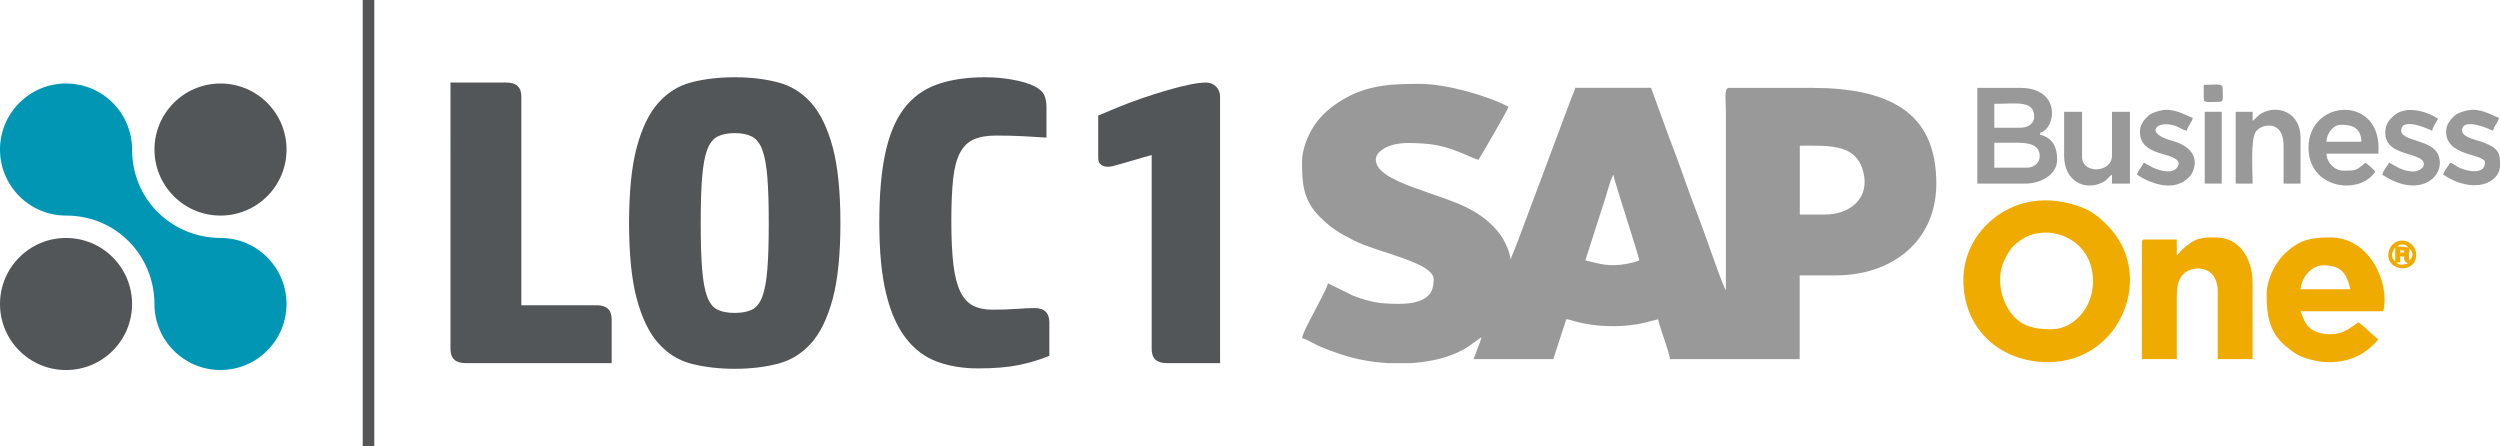 <?xml version="1.0" encoding="UTF-8"?><svg id="a" xmlns="http://www.w3.org/2000/svg" viewBox="0 0 810.52 144.62"><path d="M378.24,117.73c-3.24,0-4.86-1.53-4.86-4.59V50.24l-9.58,2.78c-1.49,.44-2.52,.72-3.09,.85-.57,.13-1.07,.2-1.51,.2-.88,0-1.62-.22-2.23-.66-.61-.44-.92-1.18-.92-2.25v-13.7l5.38-2.25c2.71-1.14,5.54-2.21,8.47-3.24,2.93-1.01,5.75-1.9,8.47-2.69,2.71-.81,5.16-1.42,7.35-1.86,2.19-.44,3.94-.66,5.25-.66s2.41,.44,3.28,1.31c.88,.87,1.31,1.97,1.31,3.28V117.73h-17.33Z" style="fill:#525659;"/><path d="M319.46,25.05c2.98,0,5.93,.26,8.86,.79,2.93,.52,5.27,1.23,7.02,2.1,1.58,.79,2.63,1.71,3.15,2.76,.53,1.05,.79,2.45,.79,4.2v9.71c-2.63-.18-5.23-.33-7.81-.46-2.58-.13-5.4-.2-8.47-.2s-5.4,.42-7.29,1.25c-1.88,.83-3.37,2.28-4.46,4.33-1.09,2.06-1.84,4.88-2.23,8.47-.39,3.59-.59,8.14-.59,13.65s.22,10.37,.66,14.05c.44,3.68,1.18,6.61,2.23,8.8,1.05,2.19,2.43,3.72,4.14,4.59,1.71,.88,3.79,1.31,6.24,1.31,2.89,0,5.54-.09,7.94-.26,2.41-.17,4.35-.26,5.84-.26,3.15,0,4.73,1.58,4.73,4.73v10.76c-2.98,1.23-6.24,2.21-9.78,2.95-3.54,.74-7.99,1.12-13.32,1.12-4.9,0-9.32-.72-13.26-2.17-3.94-1.44-7.31-3.96-10.11-7.55-2.8-3.59-4.95-8.4-6.43-14.44-1.49-6.04-2.23-13.7-2.23-22.97s.63-16.41,1.9-22.45c1.27-6.04,3.28-10.9,6.04-14.57,2.76-3.68,6.32-6.3,10.7-7.88,4.38-1.58,9.63-2.36,15.75-2.36m-47,47.26c0,10.15-.83,18.33-2.49,24.55-1.66,6.21-3.98,11.01-6.96,14.37-2.98,3.37-6.59,5.6-10.83,6.7-4.24,1.09-8.91,1.64-13.98,1.64s-9.85-.55-14.05-1.64c-4.2-1.09-7.79-3.33-10.76-6.7-2.98-3.37-5.29-8.16-6.96-14.37-1.66-6.21-2.49-14.4-2.49-24.55s.83-18.33,2.49-24.55c1.66-6.21,3.98-11.01,6.96-14.37,2.98-3.37,6.56-5.6,10.76-6.7,4.2-1.09,8.88-1.64,14.05-1.64s9.74,.55,13.98,1.64c4.24,1.09,7.85,3.33,10.83,6.7,2.98,3.37,5.29,8.16,6.96,14.37,1.66,6.21,2.49,14.4,2.49,24.55Zm-45.29,0c0,6.21,.15,11.22,.46,15.03,.31,3.81,.85,6.76,1.64,8.86,.79,2.1,1.9,3.5,3.35,4.2,1.44,.7,3.3,1.05,5.58,1.05s4.13-.35,5.58-1.05c1.44-.7,2.56-2.1,3.35-4.2,.79-2.1,1.33-5.05,1.64-8.86,.31-3.81,.46-8.82,.46-15.03s-.15-11.09-.46-14.9c-.31-3.81-.85-6.76-1.64-8.86-.79-2.1-1.9-3.52-3.35-4.27-1.44-.74-3.3-1.12-5.58-1.12s-4.14,.37-5.58,1.12c-1.44,.74-2.56,2.17-3.35,4.27-.79,2.1-1.33,5.05-1.64,8.86-.31,3.81-.46,8.77-.46,14.9Zm-76.27,45.42c-3.24,0-4.86-1.53-4.86-4.59V26.76h18.12c3.24,0,4.86,1.53,4.86,4.6V98.96h24.42c3.24,0,4.86,1.53,4.86,4.59v14.18h-47.39Z" style="fill:#525659;"/><rect x="117.6" width="3.75" height="144.62" style="fill:#525659;"/><path d="M21.41,69.89c16.57,0,28.66,13.28,28.66,28.66,0,11.83,9.59,21.41,21.41,21.41s21.41-9.59,21.41-21.41-9.59-21.41-21.41-21.41c-15.39,0-28.66-12.1-28.66-28.66,0-11.83-9.59-21.41-21.41-21.41S0,36.66,0,48.48s9.59,21.41,21.41,21.41" style="fill:#0096b4; fill-rule:evenodd;"/><path d="M21.41,119.97c11.83,0,21.41-9.59,21.41-21.41s-9.59-21.41-21.41-21.41S0,86.73,0,98.56s9.59,21.41,21.41,21.41m50.08-50.08c11.83,0,21.41-9.59,21.41-21.41s-9.59-21.41-21.41-21.41-21.41,9.59-21.41,21.41,9.59,21.41,21.41,21.41Z" style="fill:#525659; fill-rule:evenodd;"/><g><path d="M591.59,69.55h-8.08v-22.31c9.81,0,19.34-.85,20.9,10.16,1,7.1-4.61,12.15-12.82,12.15m-134.17,48.18h-7.41c-5.34-.31-10.57-1.29-15.06-2.79-2.48-.83-4.35-1.51-6.62-2.43-1.77-.72-4.45-2.46-6.19-2.87,.13-1.6,3.37-7.39,4.2-9.05,.93-1.87,3.8-6.99,4.2-8.73l8.03,3.93c2.7,1.09,6.03,2.14,9.47,2.49,3.09,.32,8.28,.4,10.9-.33,4.34-1.21,5.87-3.29,5.87-7.39,0-5.47-17.98-8.63-25.66-12.5-4.97-2.51-7.53-4.05-11.29-7.79-5.42-5.39-5.73-10.93-5.73-17.87,0-3.96,1.85-8.21,3.41-10.82,1.83-3.04,4.12-5.32,6.88-7.34,8.91-6.54,17.35-7.06,27.86-7.06,8.47,0,21.82,3.75,28.78,7.44-.29,1.24-9.04,16.16-9.7,17.14-1.94-.16-8.55-4.53-17.16-5.16-3.58-.26-7.04-.48-10.09,.22-2.42,.56-6.06,2.23-6.06,4.93,0,7.52,21.43,10.78,31.35,16.51,3.87,2.23,7.39,5.15,9.78,8.97,.87,1.4,2.47,4.82,2.52,6.86l1.43-3.42c.48-1.26,.86-2.25,1.34-3.51l17-45.41c.35-.95,1-2.21,1.24-3.28h24.58l6.05,16.59c3.06,7.76,5.99,16.77,9.05,24.58,2.64,6.73,6.12,17.52,8.71,23.63l.32,.65s.07,.14,.12,.21V35.6c0-3.17-.63-7.11,.97-7.11h27.16c11.66,0,21.74,1.83,28.79,6.46,7.37,4.84,11.31,12.75,11.31,24.58,0,18.63-14.29,29.75-32.66,29.75h-11.64v27.16h-42.04c-.18-2.17-3.09-9.54-3.88-12.94-2.29,.53-4.18,1.18-6.79,1.62-6.32,1.08-13.39,.78-19.61-.78-1.23-.31-2.23-.75-3.36-.85l-4.2,12.94h-25.87c.43-.91,.95-2.48,1.33-3.52,.42-1.17,.95-2.3,1.26-3.59-3.52,2.36-4.85,3.93-9.74,5.78-3.97,1.5-8.5,2.34-13.18,2.63Zm65.61-61.12c.97,4.15,8.26,26.05,8.41,27.81-1.07,.51-2.57,.85-4.05,1.12-5.84,1.05-8.59,0-13.41-1.12l6.67-20.81c.41-1.26,.68-2.4,1.04-3.48,.22-.65,.33-1,.56-1.7l.66-1.61s.07-.14,.12-.2Z" style="fill:#999; fill-rule:evenodd;"/><path d="M636.54,90.89c0,15.56,11.68,26.52,27.49,26.52,23.76,0,35.01-28.62,19.16-44.38-2.22-2.2-4.37-4.18-7.47-5.47-10.97-4.57-23.05-3.31-31.66,5.31-4.64,4.64-7.52,10.87-7.52,18.03m28.46,15.85c-4.78,0-9.26-.72-12.52-4.62-3.99-4.75-5.33-12.44-2.58-17.92,.45-.89,.73-1.53,1.25-2.31,1.34-2.04,1.71-2.35,3.63-3.8,8.25-6.26,23.8-1.45,23.8,13.13,0,8.49-6.23,15.52-13.58,15.52Z" style="fill:#f0ab00; fill-rule:evenodd;"/><path d="M734.85,95.42c0,6.58,.78,12.22,6,16.63,1.83,1.54,3.38,2.83,5.68,3.7,6,2.26,12.35,2.35,18.19-.49,2.07-1.01,5.2-3.57,6.35-5.29-1.48-.99-4.78-4.37-6.47-5.5-2.57,1.72-4.7,3.88-9.05,3.88-8.14,0-8.62-5.19-9.7-7.44h26.84c2.19-9.38-4.47-23.93-17.14-23.93-6.75,0-10.36,.81-15.28,5.73-2.52,2.52-5.41,7.81-5.41,12.7m18.43-9.38c5.6,0,7.49,2.45,8.73,7.76h-16.17c.31-3.76,3.42-7.76,7.44-7.76Z" style="fill:#f0ab00; fill-rule:evenodd;"/><path d="M705.74,82.81v-5.17h-10.35c-.75,0-.97,.22-.97,.97v37.83h11.32v-20.7c0-2.63,.4-4.65,1.56-6.2,2.52-3.38,7.92-3.06,10.01-.51,.93,1.14,1.69,3.09,1.69,5.1v22.31h11.32v-24.58c0-8.01-4.21-14.88-11.96-14.88-3.25,0-5.58-.09-8.41,1.93-3.21,2.29-3.28,3.21-4.2,3.89" style="fill:#f0ab00; fill-rule:evenodd;"/><path d="M641.07,59.53h15.52c5.05,0,10.35-2.9,10.35-7.76,0-3.99-1.4-7.13-5.5-8.08v-.65c5.2-1.39,6.87-14.55-6.47-14.55h-13.91v31.04Zm13.91-18.11h-8.41v-7.76c7.16,0,12.93-1.26,12.93,4.2,0,2.33-2.19,3.56-4.53,3.56Zm1.94,12.94h-10.35v-8.08h7.44c3.27,0,6.33,.48,7.08,2.97,.85,2.82-1.03,5.12-4.17,5.12Z" style="fill:#999; fill-rule:evenodd;"/><path d="M748.43,47.89c0,13.29,16.41,15.6,21.67,7.76-.44-.66-2.54-2.45-3.23-2.91-2.96,2.57-3.09,2.59-7.11,2.59-2.91,0-5.43-2.68-5.5-5.5h16.82c1.6-19.28-22.64-18-22.64-1.94m10.35-7.44c2.81,0,6.68,.28,6.79,5.5h-11.32c.06-2.85,2.36-5.5,4.53-5.5Z" style="fill:#999; fill-rule:evenodd;"/><path d="M669.2,50.47c0,8.41,6.84,11.52,12.52,8.64,1.44-.73,1.76-1.66,3-2.49v2.91h5.82v-23.28h-5.82v14.23c0,5.59-9.7,6.08-9.7,.32v-14.55h-5.82v14.23Z" style="fill:#999; fill-rule:evenodd;"/><path d="M730.32,39.15v-2.91h-5.5v23.28h5.5c0-4.55-.76-14.39,1.14-16.97,1.66-2.26,8.89-4,8.89,4.69v12.29h5.5v-14.87c0-8.31-7.4-10.77-12.52-7.99-1.48,.81-1.75,1.65-3,2.49" style="fill:#999; fill-rule:evenodd;"/><path d="M693.78,42.71c0,8.5,12.09,6.29,12.61,10.35-.58,2.49-2.9,2.85-5.48,2.25-2.79-.64-3.7-1.44-5.84-2.58-.63,1.19-1.96,2.73-2.26,3.88,4.27,2.86,11.26,5.4,15.91,1.68,.76-.61,1.53-1.28,1.99-2.22,2.18-4.45-.05-7.84-4.17-9.63-1.52-.66-2.92-.9-4.36-1.46-6.08-2.39-2.76-5.32,1.35-4.6,2.86,.5,3.37,1.52,5.45,2.01,.45-1.91,1.5-2.29,1.94-4.2-1.36-.32-4.78-2.59-8.41-2.59-1.9,0-4.84,.9-5.91,1.85-1.35,1.19-2.82,2.89-2.82,5.27" style="fill:#999; fill-rule:evenodd;"/><path d="M773.33,43.04c0,6.56,8.15,6.39,11.33,8.4,2.8,1.77,.21,4.42-2.84,4.14-3.28-.3-4.85-1.6-7.2-2.84-.69,1.03-1.97,2.61-2.26,3.88,12.26,8.21,20.96,.32,18.12-6.48-2.06-4.93-11.98-4.33-11.98-7.75,0-4.92,10.02,0,10.02,0,.35-1.52,1.27-2.62,1.94-3.88-3.85-2.58-10.69-4.44-14.48-.9-1.44,1.34-2.66,2.76-2.66,5.43" style="fill:#999; fill-rule:evenodd;"/><path d="M793.05,42.71c0,8.18,12.61,6.98,12.61,10.02,0,3.98-5.75,2.86-8.41,1.62-1.08-.5-1.69-1.3-2.9-1.62-.63,1.19-1.96,2.73-2.26,3.88,9.79,6.55,18.43,2.73,18.43-2.91v-.34c0-3.42-.14-5.17-5.4-7.2-1.94-.75-6.89-1.58-6.89-3.78,0-4.83,9.98-.01,10.02,0,.45-1.91,1.5-2.29,1.94-4.2-1.36-.32-4.78-2.59-8.41-2.59-1.9,0-4.84,.9-5.91,1.85-1.34,1.19-2.82,2.89-2.82,5.27" style="fill:#999; fill-rule:evenodd;"/><rect x="714.8" y="36.24" width="5.5" height="23.28" style="fill:#999;"/><path d="M774.3,82.81c0,5.19,9.05,6.05,9.05-.32,0-1.1-.59-2.38-1.2-3-3.09-3.13-7.85-1.04-7.85,3.33m6.47-2.59c-1.33-.11-1.76-.32-3.56-.32,.57-.49,.71-.76,1.9-.65,1.02,.09,1.21,.38,1.65,.98Zm.32,.32l-.32-.32,.32,.32Zm0,0c1.38,1.01,1.38,2.87,0,3.88,0-1.2-.2-1.46-.11-2.17,.21-1.74,.53,.27,.11-1.71m-2.91,.65h1.29v.65h-1.29v-.65Zm-1.62,3.56c-1.61-1.18-1.14-3.21,0-4.53v4.53Zm.32,.32l-.32-.32,.32,.32Zm0,0h1.29v-1.94h1.29c0,1.31-.09,1.44,.86,2.05l.43,.21c-1.71,.4-2.62,.78-3.88-.32" style="fill:#f0ab00; fill-rule:evenodd;"/><path d="M714.47,32.04c0,1.46,1.66,.97,5.17,.97,1.41,0,.97-1.37,.97-4.53,0-1.54-2.16-.97-6.14-.97v4.53Z" style="fill:#999; fill-rule:evenodd;"/></g></svg>